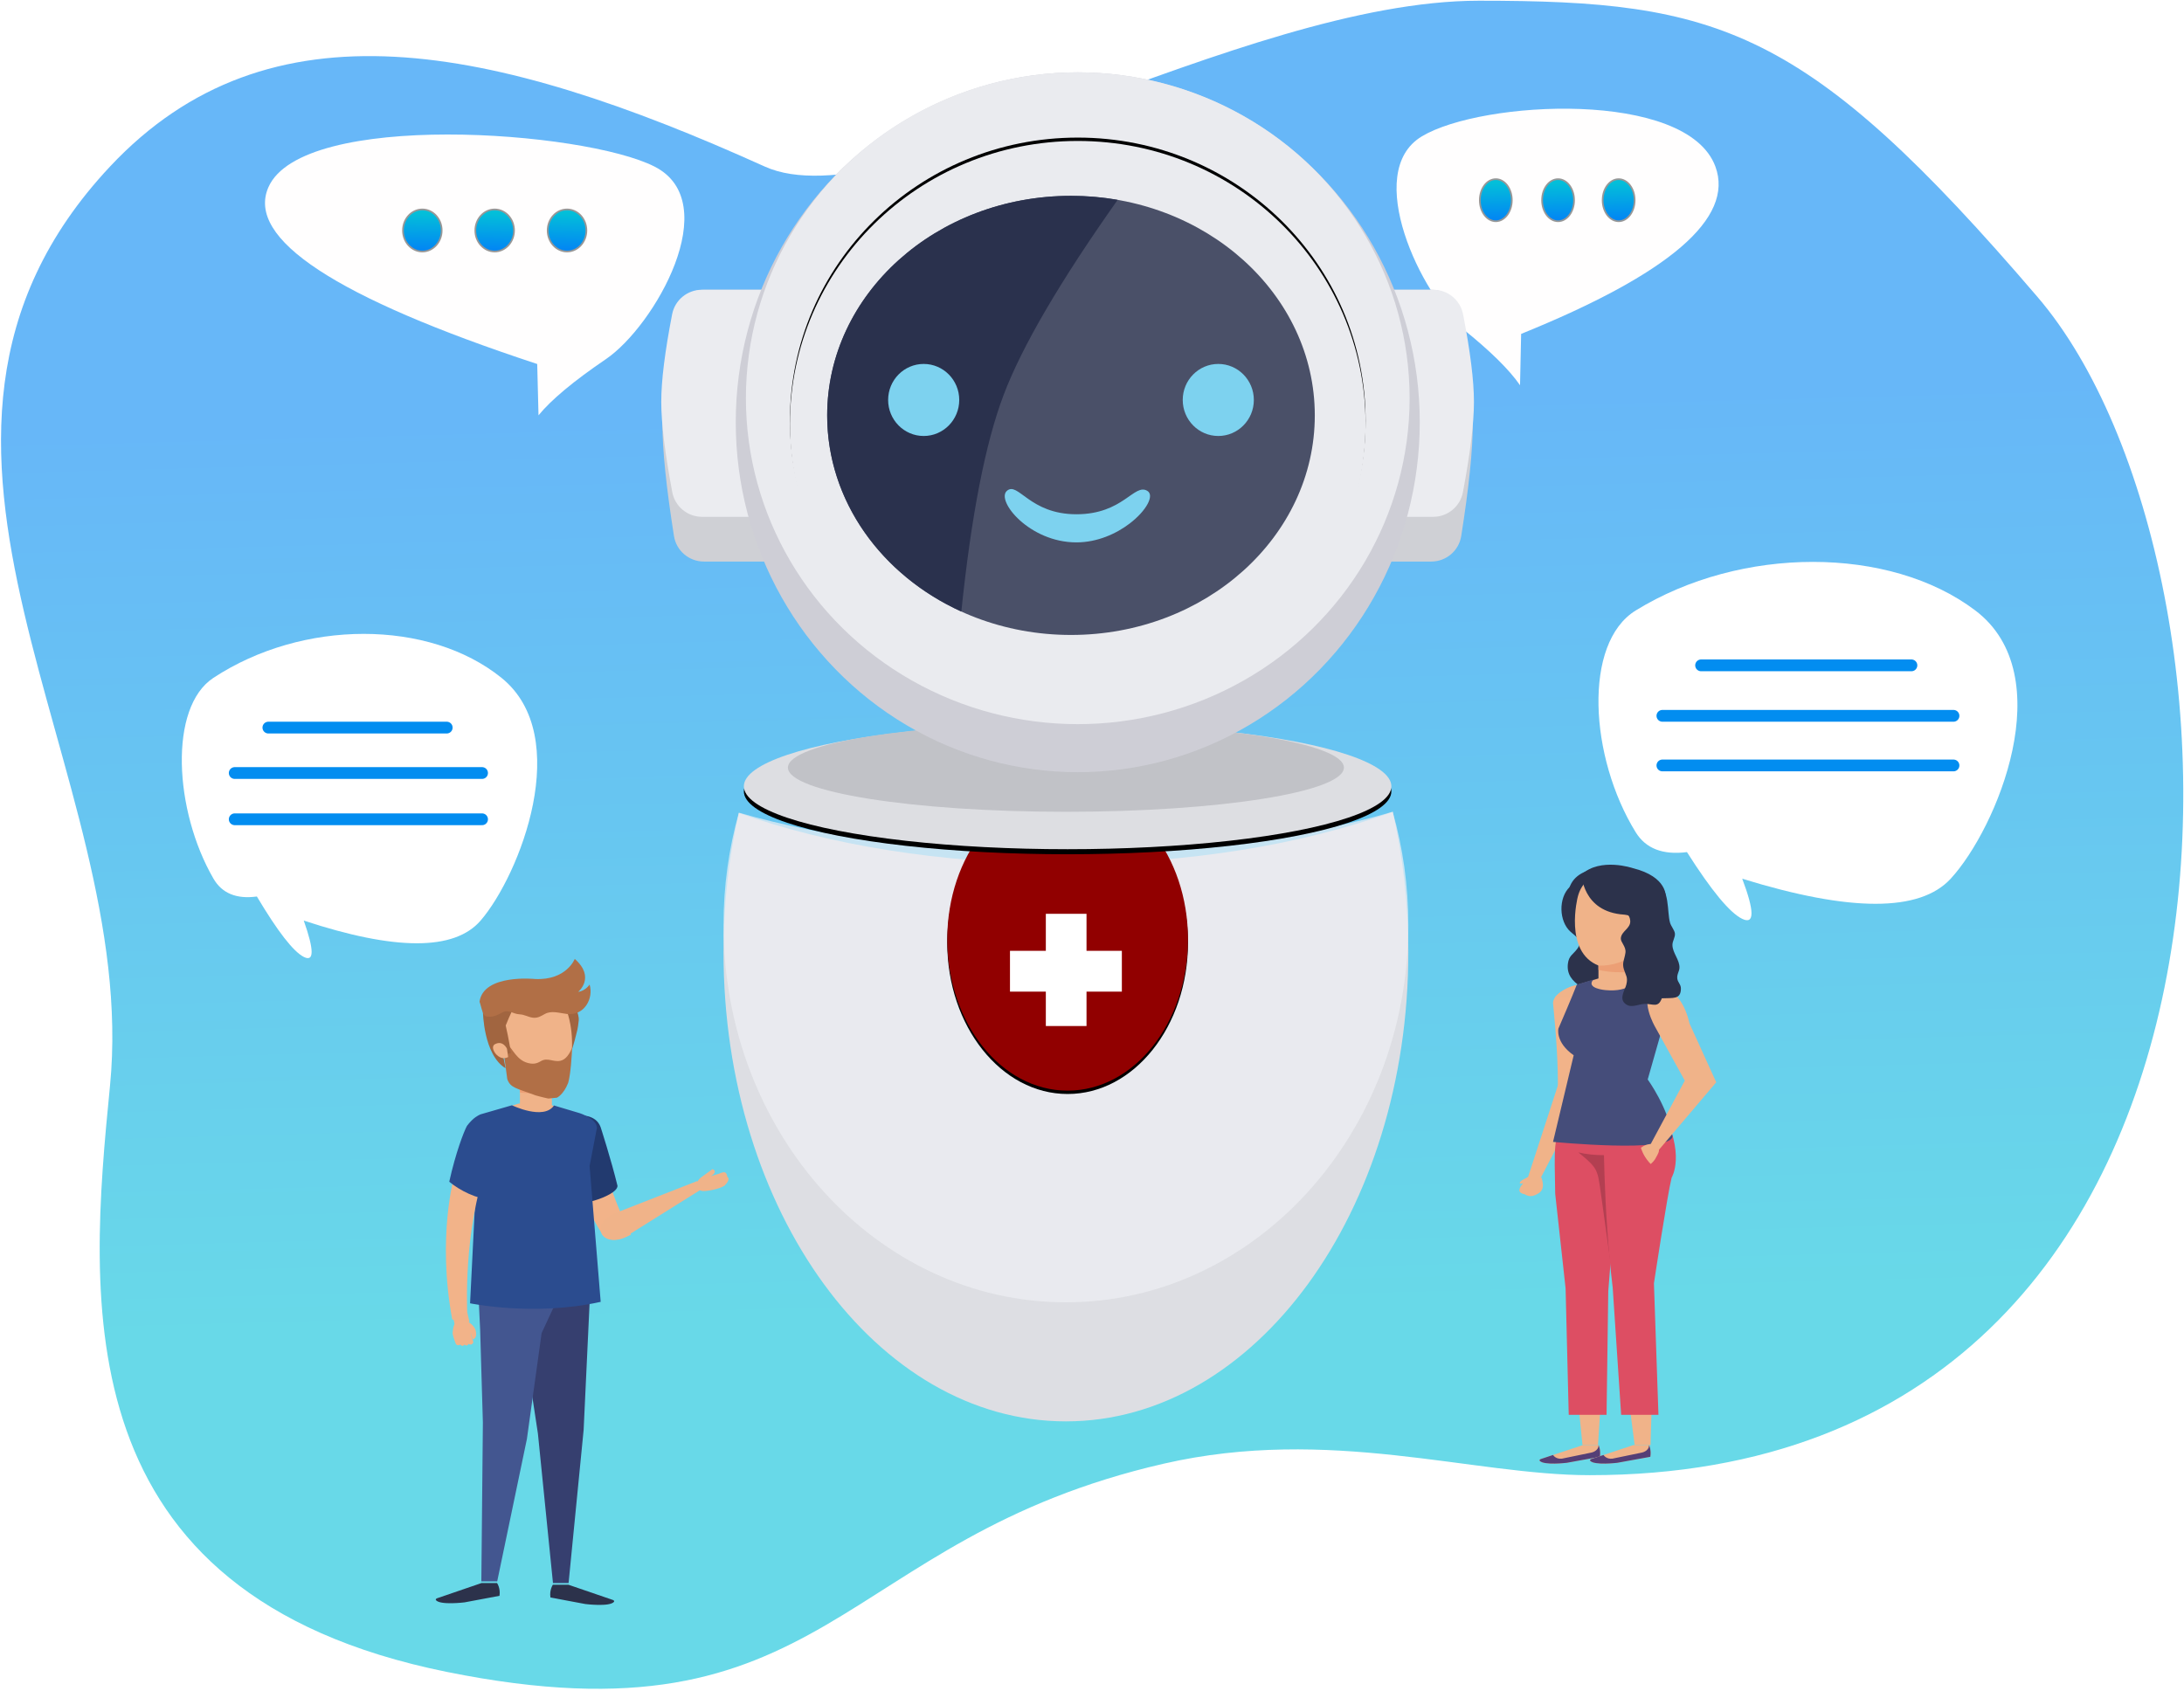 <?xml version="1.0" encoding="UTF-8"?>
<svg width="1298px" height="1005px" viewBox="0 0 1298 1005" version="1.1" xmlns="http://www.w3.org/2000/svg" xmlns:xlink="http://www.w3.org/1999/xlink">
    <title>Group 4</title>
    <defs>
        <linearGradient x1="48.025%" y1="23.079%" x2="50%" y2="74.819%" id="linearGradient-1">
            <stop stop-color="#0287F3" offset="0%"></stop>
            <stop stop-color="#03BFD9" offset="100%"></stop>
        </linearGradient>
        <linearGradient x1="50%" y1="0%" x2="50%" y2="100%" id="linearGradient-2">
            <stop stop-color="#008AFA" offset="0%"></stop>
            <stop stop-color="#00C2DE" offset="100%"></stop>
        </linearGradient>
        <path d="M61.949,61.706 C145.283,61.706 186.949,61.706 186.949,61.706" id="path-3"></path>
        <linearGradient x1="48.317%" y1="5.025%" x2="50%" y2="91.462%" id="linearGradient-4">
            <stop stop-color="#0287F3" offset="0%"></stop>
            <stop stop-color="#03BFD9" offset="100%"></stop>
        </linearGradient>
        <linearGradient x1="48.831%" y1="5.025%" x2="50%" y2="91.462%" id="linearGradient-5">
            <stop stop-color="#0287F3" offset="0%"></stop>
            <stop stop-color="#03BFD9" offset="100%"></stop>
        </linearGradient>
        <ellipse id="path-6" cx="71.527" cy="89.947" rx="71.527" ry="89.947"></ellipse>
        <filter x="-4.9%" y="-2.8%" width="109.8%" height="107.8%" filterUnits="objectBoundingBox" id="filter-7">
            <feOffset dx="0" dy="2" in="SourceAlpha" result="shadowOffsetOuter1"></feOffset>
            <feGaussianBlur stdDeviation="2" in="shadowOffsetOuter1" result="shadowBlurOuter1"></feGaussianBlur>
            <feColorMatrix values="0 0 0 0 0   0 0 0 0 0   0 0 0 0 0  0 0 0 0.5 0" type="matrix" in="shadowBlurOuter1"></feColorMatrix>
        </filter>
        <ellipse id="path-8" cx="204.507" cy="37.394" rx="192.418" ry="37.394"></ellipse>
        <filter x="-0.4%" y="-2.0%" width="100.8%" height="108.0%" filterUnits="objectBoundingBox" id="filter-9">
            <feOffset dx="0" dy="3" in="SourceAlpha" result="shadowOffsetOuter1"></feOffset>
            <feColorMatrix values="0 0 0 0 1   0 0 0 0 1   0 0 0 0 1  0 0 0 1 0" type="matrix" in="shadowOffsetOuter1"></feColorMatrix>
        </filter>
        <ellipse id="path-10" cx="247.537" cy="209.02" rx="171.062" ry="168.235"></ellipse>
        <filter x="-1.2%" y="-1.8%" width="102.3%" height="102.4%" filterUnits="objectBoundingBox" id="filter-11">
            <feOffset dx="0" dy="-2" in="SourceAlpha" result="shadowOffsetOuter1"></feOffset>
            <feGaussianBlur stdDeviation="1" in="shadowOffsetOuter1" result="shadowBlurOuter1"></feGaussianBlur>
            <feColorMatrix values="0 0 0 0 0.761   0 0 0 0 0.761   0 0 0 0 0.792  0 0 0 1 0" type="matrix" in="shadowBlurOuter1"></feColorMatrix>
        </filter>
    </defs>
    <g id="contactus" stroke="none" stroke-width="1" fill="none" fill-rule="evenodd">
        <g id="Group-4" transform="translate(0.604, 0.422)">
            <path d="M64.779,98.578 C159.193,-2.169 291.77,25.317 453.915,98.578 C528.058,132.078 735.898,0 878.396,0 C1020.894,0 1072.896,15.556 1210.418,176.199 C1347.94,336.841 1362.643,876.458 944.258,876.458 C874.436,876.458 789.337,847.131 691.238,869.578 C495.529,914.361 492.943,1039.536 264.896,993.385 C36.849,947.234 52.2,772.895 64.779,644.937 C83.141,458.148 -89.755,263.479 64.779,98.578 Z" id="Rectangle" fill="url(#linearGradient-1)" opacity="0.6"></path>
            <g id="Group" transform="translate(107.447, 42.578)">
                <g id="chat1" transform="translate(0, 333.794)">
                    <path d="M72.478,192.008 C66.241,188.804 56.955,176.837 44.619,156.107 C32.47,157.766 23.857,154.208 18.781,145.434 C-4.573,105.062 -7.893,43.661 18.781,26.139 C71.837,-8.713 146.841,-8.713 190.007,26.139 C233.172,60.99 200.873,143.426 177.583,170.419 C162.056,188.414 127.021,188.414 72.478,170.419 C78.715,188.016 78.715,195.212 72.478,192.008 Z" id="Path-2" fill="#FFFFFF"></path>
                    <line x1="51.449" y1="55.706" x2="157.449" y2="55.706" id="Line" stroke="#028DF0" stroke-width="7" stroke-linecap="round"></line>
                    <path d="M31.449,82.706 C113.245,82.706 162.245,82.706 178.449,82.706" id="Line" stroke="#028DF0" stroke-width="7" stroke-linecap="round" transform="translate(104.949, 82.706) scale(1, -1) translate(-104.949, -82.706) "></path>
                    <path d="M31.449,110.206 C113.245,110.206 162.245,110.206 178.449,110.206" id="Line" stroke="#028DF0" stroke-width="7" stroke-linecap="round"></path>
                </g>
                <g id="chat1-copy" transform="translate(841, 290.794)">
                    <path d="M86.389,212.388 C79.036,208.848 68.089,195.623 53.547,172.715 C39.226,174.548 29.073,170.617 23.089,160.921 C-4.441,116.307 -8.355,48.454 23.089,29.091 C85.633,-9.422 174.05,-9.422 224.935,29.091 C275.819,67.604 237.744,158.701 210.289,188.531 C191.985,208.417 150.685,208.417 86.389,188.531 C93.741,207.976 93.741,215.929 86.389,212.388 Z" id="Path-2" fill="#FFFFFF"></path>
                    <g id="Line" stroke-linecap="round" stroke-width="7">
                        <use stroke="url(#linearGradient-2)" xlink:href="#path-3"></use>
                        <use stroke="#028DF0" xlink:href="#path-3"></use>
                    </g>
                    <path d="M38.949,91.706 C135.212,91.706 192.879,91.706 211.949,91.706" id="Line" stroke="#028DF0" stroke-width="7" stroke-linecap="round" transform="translate(125.449, 91.706) scale(1, -1) translate(-125.449, -91.706) "></path>
                    <path d="M38.949,121.206 C135.212,121.206 192.879,121.206 211.949,121.206" id="Line" stroke="#028DF0" stroke-width="7" stroke-linecap="round"></path>
                </g>
                <g id="chat2" transform="translate(49.447, 36.956)">
                    <path d="M162.553,166.923 L161.78,136.414 C41.928,96.97 -11.331,61.964 2.002,31.395 C22.002,-14.459 189.435,-2.354 231.477,19.044 C273.518,40.441 231.477,113.88 202.628,133.504 C183.395,146.586 170.037,157.726 162.553,166.923 Z" id="Path-3" fill="#FFFEFE"></path>
                    <ellipse id="Oval" stroke="#979797" fill="url(#linearGradient-4)" transform="translate(93.502, 57.044) scale(1, -1) translate(-93.502, -57.044) " cx="93.502" cy="57.044" rx="11.5" ry="12.5"></ellipse>
                    <ellipse id="Oval-Copy" stroke="#979797" fill="url(#linearGradient-4)" transform="translate(136.502, 57.044) scale(1, -1) translate(-136.502, -57.044) " cx="136.502" cy="57.044" rx="11.5" ry="12.5"></ellipse>
                    <ellipse id="Oval-Copy-2" stroke="#979797" fill="url(#linearGradient-4)" transform="translate(179.502, 57.044) scale(1, -1) translate(-179.502, -57.044) " cx="179.502" cy="57.044" rx="11.5" ry="12.5"></ellipse>
                </g>
                <g id="chat2-copy-2" transform="translate(817.447, 103.956) scale(-1, 1) translate(-817.447, -103.956) translate(721.447, 20.956)">
                    <path d="M118.111,165.044 L117.456,134.52 C29.198,98.786 -9.288,65.627 2,35.044 C18.931,-10.831 140.869,-4.311 176.46,17.096 C212.051,38.503 176.46,111.976 152.037,131.609 C135.756,144.698 124.447,155.842 118.111,165.044 Z" id="Path-3" fill="#FFFEFE"></path>
                    <ellipse id="Oval" stroke="#979797" fill="url(#linearGradient-5)" transform="translate(59.498, 55.044) scale(1, -1) translate(-59.498, -55.044) " cx="59.498" cy="55.044" rx="9.5" ry="12.5"></ellipse>
                    <ellipse id="Oval-Copy" stroke="#979797" fill="url(#linearGradient-5)" transform="translate(95.498, 55.044) scale(1, -1) translate(-95.498, -55.044) " cx="95.498" cy="55.044" rx="9.5" ry="12.5"></ellipse>
                    <ellipse id="Oval-Copy-2" stroke="#979797" fill="url(#linearGradient-5)" transform="translate(132.498, 55.044) scale(1, -1) translate(-132.498, -55.044) " cx="132.498" cy="55.044" rx="9.5" ry="12.5"></ellipse>
                </g>
                <g id="robot4" transform="translate(284.949, 0)">
                    <g id="body" transform="translate(37, 387)">
                        <path d="M397.745,52.551 C403.759,78.889 407,106.907 407,135.963 C407,290.015 315.89,414.899 203.5,414.899 C91.11,414.899 0,290.015 0,135.963 C0,107.153 3.187,79.363 9.103,53.219 C61.753,72.089 129.098,83.41 202.493,83.41 C276.67,83.41 344.668,71.847 397.563,52.62 Z" id="Combined-Shape" fill="#DDDEE3"></path>
                        <path d="M397.71,52.552 C403.746,73.774 407,96.352 407,119.769 C407,243.681 315.89,344.131 203.5,344.131 C91.11,344.131 0,243.681 0,119.769 C0,96.55 3.199,74.154 9.138,53.088 C61.783,68.236 129.114,77.322 202.493,77.322 C276.67,77.322 344.668,68.037 397.563,52.597 Z" id="Combined-Shape" fill="#EFF0F4" opacity="0.7"></path>
                        <g id="Group-3" transform="translate(132.98, 38.404)">
                            <g id="Oval">
                                <use fill="black" fill-opacity="1" filter="url(#filter-7)" xlink:href="#path-6"></use>
                                <use fill="#910000" fill-rule="evenodd" xlink:href="#path-6"></use>
                            </g>
                            <g id="plus" transform="translate(36.267, 74.787)"></g>
                            <rect id="Rectangle" fill="#FFFFFF" x="58.584" y="74.787" width="24.178" height="66.702"></rect>
                            <polygon id="Rectangle-Copy" fill="#FFFFFF" transform="translate(70.52, 108.916) rotate(90) translate(-70.52, -108.916) " points="58.392 75.671 82.647 75.671 82.647 142.161 58.392 142.161"></polygon>
                        </g>
                        <g id="Oval">
                            <use fill="black" fill-opacity="1" filter="url(#filter-9)" xlink:href="#path-8"></use>
                            <use fill="#DDDEE2" fill-rule="evenodd" xlink:href="#path-8"></use>
                        </g>
                        <ellipse id="Oval" fill="#C1C2C7" cx="203.5" cy="26.277" rx="165.218" ry="26.277"></ellipse>
                    </g>
                    <g id="container">
                        <g id="ears" transform="translate(0, 129.243)">
                            <g id="Group-2">
                                <path d="M25.244,0 L76.475,0 L76.475,0 L76.475,161.553 L25.334,161.553 C16.479,161.553 8.939,155.113 7.555,146.367 C2.982,117.469 0.696,95.265 0.696,79.754 C0.696,64.329 2.957,42.777 7.48,15.097 C8.902,6.392 16.423,1.62034977e-15 25.244,0 Z" id="Rectangle" fill="#CFD0D5"></path>
                                <path d="M24.133,0 L76.475,0 L76.475,0 L76.475,134.969 L24.235,134.969 C15.578,134.969 8.148,128.806 6.546,120.299 C2.182,97.121 0,79.231 0,66.63 C0,54.109 2.155,36.755 6.464,14.568 C8.107,6.108 15.515,1.58308965e-15 24.133,0 Z" id="Rectangle" fill="#EBECF0"></path>
                            </g>
                            <g id="Group-2" transform="translate(444.5, 81) scale(-1, 1) translate(-444.5, -81) translate(406, 0)">
                                <path d="M25.244,0 L76.475,0 L76.475,0 L76.475,161.553 L25.334,161.553 C16.479,161.553 8.939,155.113 7.555,146.367 C2.982,117.469 0.696,95.265 0.696,79.754 C0.696,64.329 2.957,42.777 7.48,15.097 C8.902,6.392 16.423,1.62034977e-15 25.244,0 Z" id="Rectangle" fill="#CFD0D5"></path>
                                <path d="M24.133,0 L76.475,0 L76.475,0 L76.475,134.969 L24.235,134.969 C15.578,134.969 8.148,128.806 6.546,120.299 C2.182,97.121 0,79.231 0,66.63 C0,54.109 2.155,36.755 6.464,14.568 C8.107,6.108 15.515,1.58308965e-15 24.133,0 Z" id="Rectangle" fill="#EBECF0"></path>
                            </g>
                        </g>
                        <ellipse id="Oval" fill="#CECED6" cx="247.537" cy="208" rx="203.262" ry="208"></ellipse>
                        <ellipse id="Oval" fill="#EAEBEF" cx="247.537" cy="193.725" rx="197.225" ry="193.725"></ellipse>
                        <g id="Oval">
                            <use fill="black" fill-opacity="1" filter="url(#filter-11)" xlink:href="#path-10"></use>
                            <use fill="#EAEBEF" fill-rule="evenodd" xlink:href="#path-10"></use>
                        </g>
                        <g id="features" transform="translate(98.612, 73.412)">
                            <ellipse id="Oval" fill="#4A5068" cx="144.9" cy="130.51" rx="144.9" ry="130.51"></ellipse>
                            <path d="M144.9,5.68434189e-14 C154.386,5.68434189e-14 163.66,0.821 172.638,2.389 C138.364,50.895 115.782,89.523 104.89,118.275 C94.043,146.906 85.657,189.849 79.732,247.102 C32.437,225.62 0,181.477 0,130.51 C0,58.431 64.874,5.68434189e-14 144.9,5.68434189e-14 Z" id="Combined-Shape" fill="#2A314D"></path>
                            <ellipse id="Oval" fill="#7DD2EF" cx="57.356" cy="121.333" rx="21.131" ry="21.412"></ellipse>
                            <ellipse id="Oval-Copy-4" fill="#7DD2EF" cx="232.444" cy="121.333" rx="21.131" ry="21.412"></ellipse>
                            <path d="M148.101,205.995 C160.534,205.995 171.812,200.866 179.808,194.756 C189.776,187.139 194.641,177.998 190.278,175.373 C182.414,170.641 176.035,189.278 148.101,189.278 C120.168,189.278 113.4,169.538 106.796,175.373 C100.193,181.207 120.168,205.995 148.101,205.995 Z" id="Oval-Copy-2" fill="#7DD2EF"></path>
                        </g>
                    </g>
                </g>
                <g id="lady" transform="translate(794.001, 470.991)">
                    <path d="M21.04,83.181 C22.71,100.166 24.139,119.434 23.78,135.274 C26.251,135.36 38.015,138.584 42.144,130.809 C45.038,100.393 43.582,89.155 43.582,89.155 C43.582,89.155 44.811,72.018 33.066,72.009 C33.066,72.009 19.723,76.446 21.04,83.181" id="Fill-37" fill="#F2B389"></path>
                    <path d="M7.233,185.009 C6.669,185.34 3.139,187.172 2.722,187.445 C-0.166,189.325 1.545,190.063 3.203,189.306 C2.344,190.745 2.481,190.026 1.586,191.562 C-0.064,194.399 1.737,195.411 4.138,195.921 C7.035,197.764 9.549,197.041 12.199,195.418 C15.88,193.164 15.099,189.614 14.195,186.137 L7.233,185.009" id="Fill-38" fill="#F0B389"></path>
                    <path d="M23.761,131.453 L5.948,186.136 L11.644,190.009 L41.191,133.208 C41.191,133.208 45.11,124.518 35.117,121.023 C35.117,121.023 28.466,120.191 23.761,131.453" id="Fill-39" fill="#F0B389"></path>
                    <path d="M31.377,39.89 C34.95,43.044 38.791,45.131 35.532,49.744 C32.857,53.531 30.363,53.895 29.776,58.918 C29.065,65.024 32.118,69.041 37.81,72.765 C42.183,75.628 46.07,77.031 45.123,81.856 C44.042,87.369 40.883,89.601 46.835,94.847 C50.142,97.761 61.273,102.6 66.615,100.493 C71.159,98.702 71.051,90.004 71.424,86.498 C72.041,80.703 74.5,76.199 76.228,70.613 C78.142,64.429 77.576,58.16 80.605,52.112 C83.483,46.362 85.247,42.555 82.768,36.438 C79.988,29.582 74.085,28.207 68.206,23.793 C63.245,20.065 65.001,15.347 58.075,12.711 C51.351,10.153 36.426,8.008 30.963,13.151 C24.01,19.698 24.417,33.741 31.377,39.89" id="Fill-40" fill="#2C324B"></path>
                    <path d="M59.948,155.009 L59.948,145.009 L29.563,145.009 C27.952,149.078 26.794,152.254 25.948,155.009 L59.948,155.009" id="Fill-41" fill="#F0B389"></path>
                    <polyline id="Fill-42" fill="#F0B389" points="34.948 310.009 38.46 345.009 47.667 345.009 49.948 310.009 34.948 310.009"></polyline>
                    <path d="M89.948,155.009 C88.74,151.901 87.206,148.572 85.26,145.009 L50.975,145.009 C50.955,146.831 50.936,150.297 50.958,155.009 L89.948,155.009" id="Fill-43" fill="#F0B389"></path>
                    <polyline id="Fill-44" fill="#F0B389" points="64.948 310.009 69.454 345.009 78.884 345.009 79.948 310.009 64.948 310.009"></polyline>
                    <path d="M30.28,327.009 L52.759,327.009 L53.777,253.566 L59.948,175.743 L59.948,145.009 L28.777,145.009 C20.586,165.186 21.887,167.545 22.241,195.64 L28.416,251.814 L30.28,327.009" id="Fill-45" fill="#DD4E63"></path>
                    <path d="M55.181,237.009 L48.938,192.174 C48.196,188.091 48.045,183.814 45.532,180.114 C43.394,176.964 40.144,174.47 37.084,171.919 C36.715,171.607 36.332,171.309 35.948,171.009 C40.877,172.193 46.087,172.663 51.225,172.663 C52.135,172.663 53.045,172.648 53.95,172.62 C55.935,172.557 57.945,172.414 59.948,172.183 L58.139,198.761 L55.181,237.009" id="Fill-46" fill="#B33F51"></path>
                    <path d="M61.429,327.009 L83.603,327.009 L80.918,248.86 C80.918,248.86 88.856,196.358 91.433,186.042 C91.433,186.042 100.092,172.072 85.279,145.009 L50.975,145.009 C50.878,154.243 50.751,205.091 56.405,251.325 L61.429,327.009" id="Fill-47" fill="#DD4E63"></path>
                    <path d="M32.402,10.141 C30.347,13.264 29.043,17.761 30.705,21.074 C34.386,28.411 52.43,30.858 57.782,23.812 C61.775,18.559 59.914,10.765 54.926,6.29 C47.992,0.071 36.805,3.446 32.402,10.141" id="Fill-48" fill="#2C324B"></path>
                    <path d="M64.95,75.424 C64.95,75.424 64.296,103.283 88.678,97.119 C88.678,97.119 104.61,82.397 85.683,72.009 L64.95,75.424" id="Fill-49" fill="#F0B389"></path>
                    <polygon id="Fill-50" fill="#F0B389" points="47.948 71.009 66.948 71.009 66.948 54.009 47.948 54.009"></polygon>
                    <path d="M47.948,62.531 L47.948,55.009 L66.948,55.009 L66.948,63.998 C60.234,64.044 53.776,64.01 47.948,62.531" id="Fill-51" fill="#EC9F75"></path>
                    <path d="M21.948,79.009 C26.372,73.486 33.328,71.988 33.328,71.988 L49.997,67.009 L65.91,67.009 L82.568,71.988 C82.568,71.988 89.524,73.486 93.948,79.009 L21.948,79.009" id="Fill-52" fill="#F0B389"></path>
                    <path d="M91.948,161.505 C89.548,144.653 77.22,127.666 77.22,127.666 L85.776,97.583 L87.566,83.984 C90.635,73.543 86.394,72.329 86.394,72.329 L70.26,68.009 C70.26,68.009 67.455,76.055 51.948,74.538 C51.948,74.538 40.252,73.543 44.919,68.269 L35.084,71.283 C35.084,71.283 32.191,78.836 24.152,97.398 C24.152,97.398 22.164,105.511 33.224,113.294 L20.948,164.767 C20.948,164.767 91.187,171.557 91.948,161.505" id="Fill-53" fill="#454D7A"></path>
                    <path d="M73.251,49.694 C72.516,50.926 71.524,52.053 70.172,53.024 C64.146,57.341 56.23,60.246 48.081,59.994 C27.17,51.859 35.648,19.126 35.648,19.126 C39.601,3.458 56.366,4.011 56.366,4.011 C69.049,3.964 80.377,9.136 81.807,19.932 C82.356,24.066 81.16,28.451 80.704,32.554 C80.37,35.572 79.766,38.568 78.426,41.412 C77.062,44.316 74.91,46.906 73.251,49.694" id="Fill-54" fill="#F0B389"></path>
                    <path d="M70.448,180.934 C66.65,179.079 68.414,177.681 69.962,175.3 C71.15,173.48 71.196,173.84 72.333,171.947 C72.333,171.947 71.248,173.548 69.136,173.838 C67.029,174.117 66.948,172.315 66.948,172.315 L71.876,169.106 C72.908,168.455 73.884,167.746 74.965,167.134 C76.186,166.444 78.214,165.972 79.713,166.011 C82.413,166.079 84.205,167.916 83.918,169.991 C83.664,171.829 82.323,173.523 81.5,175.222 C81.5,175.222 77.062,181.78 70.448,180.934" id="Fill-55" fill="#F0B389"></path>
                    <path d="M117.948,129.343 L83.433,170.009 L78.763,166.492 L99.26,128.351 L81.804,96.751 C81.804,96.751 71.303,79.206 81.186,72.027 C81.186,72.027 96.631,70.553 102.065,94.396 L117.948,129.343" id="Fill-56" fill="#F0B389"></path>
                    <path d="M37.948,5.772 C37.948,5.772 38.36,28.051 63.121,29.68 C63.121,29.68 76.474,30.734 74.204,41.009 C74.204,41.009 74.972,33.052 82.911,34.917 C82.911,34.917 88.652,29.683 87.876,19.103 C87.876,19.103 89.179,7.222 68.371,2.052 C68.371,2.052 49.195,-4.461 37.948,5.772" id="Fill-57" fill="#2C324B"></path>
                    <path d="M75.948,37.581 C75.948,37.581 78.531,32.261 83.452,34.606 C83.452,34.606 86.383,36.11 84.041,40.257 C84.041,40.257 80.888,45.748 75.948,43.445 L75.948,37.581" id="Fill-58" fill="#F0B389"></path>
                    <path d="M48.773,351.964 L29.134,355.531 C29.134,355.531 15.418,357.199 13.009,354.306 C13.009,354.306 12.672,353.679 13.584,353.333 L38.672,345.009 L48.015,345.009 C48.015,345.009 49.433,347.824 48.773,351.964" id="Fill-59" fill="#F0B389"></path>
                    <path d="M48.015,345.009 C48.015,345.009 49.433,347.824 48.773,351.964 L29.134,355.531 C29.134,355.531 15.418,357.199 13.009,354.306 C13.009,354.306 12.672,353.679 13.584,353.333 L20.972,350.882 C20.972,350.882 22.488,353.51 26.243,353.067 L43.415,349.522 C43.415,349.522 47.977,348.859 48.015,345.009" id="Fill-60" fill="#553F76"></path>
                    <path d="M78.772,351.964 L59.136,355.531 C59.136,355.531 45.421,357.199 43.009,354.306 C43.009,354.306 42.672,353.679 43.584,353.333 L68.673,345.009 L78.018,345.009 C78.018,345.009 79.434,347.824 78.772,351.964" id="Fill-61" fill="#F0B389"></path>
                    <path d="M78.018,345.009 C78.018,345.009 79.434,347.824 78.772,351.964 L59.136,355.531 C59.136,355.531 45.421,357.199 43.009,354.306 C43.009,354.306 42.672,353.679 43.584,353.333 L50.972,350.882 C50.972,350.882 52.489,353.51 56.244,353.067 L73.419,349.522 C73.419,349.522 77.978,348.859 78.018,345.009" id="Fill-62" fill="#553F76"></path>
                    <path d="M58.948,27.62 C63.985,27.234 66.603,29.771 66.836,33.367 C67.132,37.958 61.601,39.405 61.245,43.722 C61.044,46.147 64.491,48.648 63.984,52.326 C63.409,56.475 61.829,58.201 63.072,62.235 C64.188,65.854 65.603,66.872 64.505,71.286 C63.733,74.402 60.356,79.102 63.394,82.215 C66.941,85.848 71.386,82.857 75.423,82.748 C80.286,82.616 83.439,85.371 85.601,79.429 C92.382,79.095 96.918,80.287 96.948,73.583 C96.959,71.198 95.113,69.946 94.819,67.823 C94.45,65.169 95.959,63.57 96.087,61.391 C96.362,56.666 91.956,52.538 91.913,47.729 C91.889,45.327 93.682,43.107 93.378,40.823 C93.118,38.871 91.107,36.629 90.496,34.516 C88.542,27.757 90.686,14.224 81.944,9.801 C76.557,7.073 69.509,12.025 66.136,15.096 C62.626,18.285 64.181,26.265 60.382,26.472 L58.948,27.62" id="Fill-63" fill="#2C324B"></path>
                    <path d="M72.849,167.009 C72.849,167.009 74.854,179.288 89.948,184.828 L82.101,203.009 L61.948,203.009 L61.948,170.445 L72.849,167.009" id="Fill-64" fill="#DD4E63"></path>
                </g>
                <g id="men" transform="translate(150.949, 527)">
                    <path d="M99.357,164.308 C81.8,136.418 84.099,125.888 84.099,125.888 L99.368,120 C104.093,137.865 108.814,149.486 116,163.892 C113.973,164.707 106.182,170.198 99.357,164.308" id="Fill-9" fill="#F2B389"></path>
                    <path d="M106.567,151.134 L155.459,132 L158,136.847 L115.541,163.425 C115.541,163.425 104.113,171.185 98.817,163.839 C98.817,163.839 94.285,156.394 106.567,151.134" id="Fill-11" fill="#F0B389"></path>
                    <path d="M108,134.889 C108,138.257 100.433,141.818 94.125,143.669 C91.063,144.568 87.636,145.499 84.172,146 C74.885,122.346 71.512,111.782 71.003,107.692 C71.003,107.692 70.423,93.514 84.708,93.06 C84.708,93.06 95.145,91.873 97.998,100.091 C97.998,100.091 104.218,119.327 108,134.889" id="Fill-12" fill="#223A6F"></path>
                    <polyline id="Fill-13" fill="#363F6F" points="92 192 87.867 279.982 78.922 371 69.646 371 60.689 282.13 47 192 92 192"></polyline>
                    <path d="M68.14,379.588 L88.892,383.478 C88.892,383.478 103.387,385.298 105.935,382.142 C105.935,382.142 106.293,381.46 105.327,381.078 L78.812,372 L69.584,372 C69.584,372 67.442,375.07 68.14,379.588" id="Fill-14" fill="#2C324B"></path>
                    <path d="M37.86,378.588 L17.109,382.478 C17.109,382.478 2.61,384.297 0.065,381.142 C0.065,381.142 -0.292,380.46 0.671,380.079 L27.186,371 L36.414,371 C36.414,371 38.559,374.069 37.86,378.588" id="Fill-15" fill="#2C324B"></path>
                    <polyline id="Fill-16" fill="#435690" points="25 192 77 192 62.898 222.443 54.153 285.354 36.501 370 27.071 370 27.988 275.622 26.368 220.559 25 192"></polyline>
                    <polygon id="Fill-17" fill="#F0B389" points="50 91 69 91 69 68 50 68"></polygon>
                    <path d="M69,78.616 L69,68 L50,68 L50,79.426 C56.792,80.041 63.045,80.606 69,78.616" id="Fill-18" fill="#EC9F75"></path>
                    <path d="M20,99 C24.611,93.018 31.858,91.397 31.858,91.397 L49.22,86 L65.79,86 L83.144,91.397 C83.144,91.397 90.389,93.018 95,99 L20,99" id="Fill-19" fill="#F0B389"></path>
                    <path d="M70.247,87.125 L85.571,91.705 C85.571,91.705 95.76,94.977 95.76,100.456 L91.416,123.1 L98,203.85 C58.5,212.655 20.374,204.712 20.374,204.712 L24.593,120.236 L17,107.065 C17,95.973 26.636,92.385 26.636,92.385 L45.257,87 C45.257,87 64.133,96.133 70.247,87.125" id="Fill-20" fill="#2B4C8F"></path>
                    <path d="M18.895,215 C18.895,215 15.721,169.729 28,129.958 L11.011,129 C11.011,129 0.613,164.827 9.774,214.381 L18.895,215" id="Fill-21" fill="#F2B389"></path>
                    <polyline id="Fill-22" fill="#F0B389" points="12.069 221 10 211.955 18.685 210 20 215.641 12.069 221"></polyline>
                    <path d="M20.565,221.511 L21.626,226.178 C25.553,225.596 23.423,219.982 23.423,219.982 C23.423,219.982 20.13,213.096 12.626,215.515 C10.177,216.229 10,222.72 10,222.72 C10.429,225.178 11.911,228.824 11.911,228.824 C12.803,230.349 14.611,229.26 14.611,229.26 C15.83,230.904 17.089,229.295 17.089,229.295 C18.702,230.607 19.487,228.839 19.487,228.839 C21.578,230.181 22.344,227.814 22.344,227.814 L20.565,221.511" id="Fill-23" fill="#F2B389"></path>
                    <path d="M43.266,116.665 C49.442,100.005 37.138,96.08 37.138,96.08 C24.095,89.914 18.441,99.421 18.441,99.421 C16.701,102.649 11.846,115.079 8,132.453 C14.343,137.72 24.533,142.78 32.58,143 L43.266,116.665" id="Fill-24" fill="#2B4C8F"></path>
                    <path d="M83.349,45.309 C83.949,42.929 84.341,42.121 84.978,36.427 C85.278,33.741 82.508,24.657 78.535,24.041 C73.025,23.186 73.059,36.05 72.392,39.494 C71.469,44.237 72.382,49.493 73.026,54.243 C73.256,55.958 72.882,59.327 75.081,60.299 C76.964,61.131 76.607,61.363 77.722,60.211 C80.416,57.431 82.497,48.678 83.349,45.309" id="Fill-25" fill="#A16540"></path>
                    <path d="M78.617,67.768 C75.828,74.797 71.918,76.51 71.918,76.51 L66.846,77 C64.002,76.476 59.143,75.11 59.143,75.11 C48.063,70.933 44.261,70.866 42.392,65.55 C42.333,65.386 37.001,38.228 37.001,38.228 C36.847,24.297 53.788,22.606 56.341,22.428 C58.877,22.107 75.114,19.407 78.549,33.016 C78.549,33.016 84.018,48.892 78.617,67.768" id="Fill-26" fill="#F0B389"></path>
                    <path d="M42.011,49.913 C45.885,53.877 48.146,59.97 54.425,61.769 C57.481,62.643 59.713,62.437 62.35,60.827 C66.398,58.353 69.753,61.457 74.019,60.562 C77.496,59.834 79.54,56.163 81,52.931 C80.842,57.537 80.205,68.298 78.678,73.682 C75.891,80.774 71.985,82.503 71.985,82.503 L66.917,83 C64.076,82.47 59.222,81.091 59.222,81.091 C48.152,76.877 44.354,76.809 42.487,71.444 C42.453,71.345 40.535,55.892 39,48 C40.069,48.369 41.089,48.965 42.011,49.913" id="Fill-27" fill="#B16F46"></path>
                    <path d="M46,30 C45.008,30.852 41.551,39.595 41.551,39.595 C41.551,39.595 44.035,50.259 44.575,56.176 L41.423,56.328 C41.423,56.328 41.163,52.104 38.835,51.583 L41.461,65 C28.266,57.051 28,31.121 28,31.121 L46,30" id="Fill-28" fill="#A16540"></path>
                    <path d="M42.302,53.383 C42.302,53.383 39.899,48.036 34.989,50.786 C34.989,50.786 32.762,51.967 34.992,55.586 C34.992,55.586 38.233,60.794 43,58.345 L42.302,53.383" id="Fill-29" fill="#F0B389"></path>
                    <path d="M26,25.438 C26.703,27.394 27.084,29.538 27.822,31.445 C28.828,34.051 29.155,34.36 32.168,34.362 C34.824,34.365 37.348,33.05 39.29,31.957 C43.354,29.673 45.501,32.716 49.816,32.943 C52.821,33.1 54.725,34.51 57.487,34.913 C60.594,35.364 62.507,33.98 64.928,32.675 C68.785,30.596 73.477,32.174 77.803,32.712 C88.338,34.024 93.902,23.394 91.41,15.237 C91.41,15.237 88.98,19.038 84.63,19.57 C84.63,19.57 95.139,11.072 82.59,0 C82.59,0 77.674,12.82 59,11.945 C59,11.945 28.353,8.74 26,25.438" id="Fill-30" fill="#B16F46"></path>
                    <path d="M173.31,129.593 C172.538,125 170.077,127.295 167.159,128.021 C164.92,128.583 165.307,128.694 163.003,129.198 C163.003,129.198 164.979,128.675 165.684,127.057 C166.384,125.441 164.399,125 164.399,125 L159.94,128.236 C159.026,128.918 158.057,129.543 157.183,130.272 C156.192,131.096 155.296,132.605 155.063,133.803 C154.645,135.964 156.353,137.773 158.704,137.982 C160.788,138.168 168.475,136.893 171.564,134.792 C171.564,134.792 175.567,131.119 173.31,129.593" id="Fill-10" fill="#F0B389"></path>
                </g>
            </g>
        </g>
    </g>
</svg>
